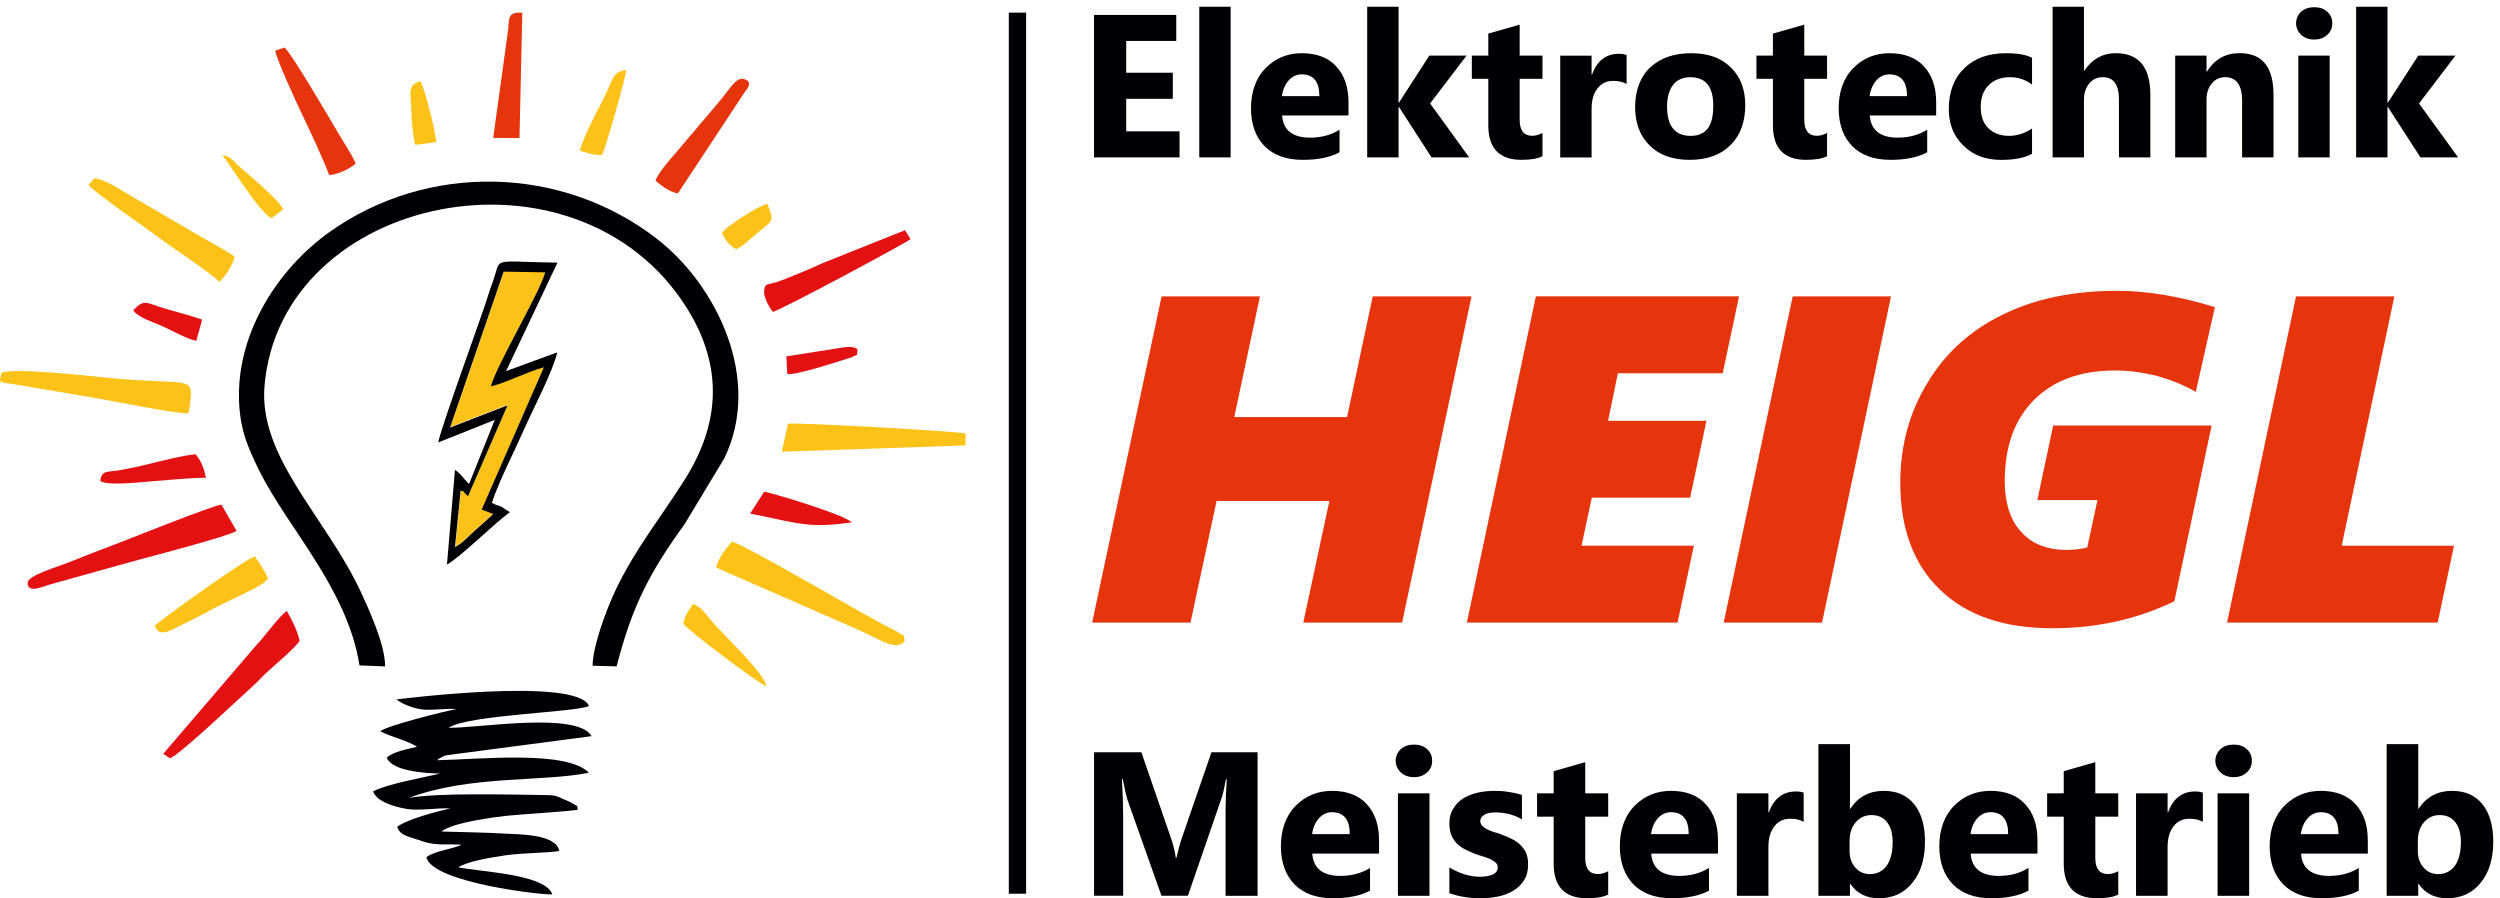 <?xml version="1.0" encoding="UTF-8"?>
<svg xmlns="http://www.w3.org/2000/svg" id="Ebene_1" width="739.01" height="265.53" viewBox="0 0 739.01 265.53">
  <defs>
    <style>.cls-1,.cls-2{fill:#000004;}.cls-1,.cls-2,.cls-3,.cls-4,.cls-5,.cls-6{stroke-width:0px;}.cls-1,.cls-4,.cls-5,.cls-6{fill-rule:evenodd;}.cls-3,.cls-6{fill:#e6340d;}.cls-4{fill:#e41113;}.cls-5{fill:#fdc217;}</style>
  </defs>
  <path class="cls-1" d="M135.43,256.38c3.05-1.89,9.93-2.92,13.94-3.54,4.86-.76,14.8-.75,15.95-1.37-1.02-4.92-11.8-4.8-15.45-5.02-6.55-.39-12.82-.44-19.4-.65,3.48-2.73,15.51-4.21,19.37-4.66,3.3-.38,19.73-1.36,20.98-1.81-.62-1.71.92-.31-1.77-1.95-.62-.38-1.97-.92-2.63-1.22-2.41-1.09-2.59-1.1-5.65-1.14-10.13-.13-31.61-.73-39.91.87,17.55-6.77,39.97-4.71,53.2-7.47-6.53-6.82-33.02-3.88-44.83-3.7.76-.62-.43.04,1.29-.87,1-.53.08-.15,1.43-.59l42.94-5.65c-4.32-7.35-33.14-2.37-42.29-2.47,5.74-3.89,37.99-4.55,41.51-6.47-3.77-8.72-56.89-1.92-56.9-1.92.92.95,4.78,2.7,7.72,2.98,3.05.3,6.67-.37,10.05-.13-3.66.66-20.98,5.01-22.57,6.57,3,1.59,7.96,2.71,10.86,4.58-2.55.64-7.26,1.46-8.93,3.24,1.57,3.85,10.57,4.55,15.75,4.68-5.51,1.34-15.38,2.97-19.81,5.27,1.09,3.06,6.2,4.52,9.8,5.16,3.7.65,8.9-.32,13.05-.13-3.88.85-13.13,3.31-15.72,5.46.87,2.71,3.56,2.86,7.73,4.33,3.83,1.34,7.15.62,11.34.96-3.07,1.39-7.92,1.78-10.44,3.66,1.58,7.6,35.14,11.33,37.25,10.99-2.21-6.03-20.91-6.57-27.86-8"></path>
  <path class="cls-1" d="M70.63,116.67c0,9.6,2.42,15.24,6.12,22.68,8.35,16.78,25.95,34.69,29.52,57.35l7.59.29c-.05-6.5-4.72-16.67-7.13-21.88-10.3-22.17-30.33-39.85-28.54-61.02,4.81-56.79,92.43-74.65,124.82-23.07,11.07,17.63,9.64,34.52-.57,50.71-6.93,10.99-14.7,20.6-20.43,32.62-2.53,5.31-6.76,16.35-6.84,22.45l7.11.18c4.52-17.65,9.7-27.7,20.05-41.97l11.77-19.51c11.45-23.58-2.44-51.41-20-64.97-28.17-21.76-67.89-22.48-96.72-1.92-15.18,10.83-26.74,29.14-26.74,48.05"></path>
  <path class="cls-5" d="M133.13,126.19l17-6.58-11.67,26.87c-.09-.08-.52-.49-.64-.6-1.43-1.22.13-.59-1.55-1.05l-1.69,16.7c2.62-1.43,3.55-2.82,5.82-4.83,2.16-1.91,3.28-2.83,5.51-4.97l-3.42-1.29,18.39-42.07c-5.24,1.4-10.85,4.51-15.66,5.62,1.73-6.41,14.21-27.19,16.08-33.7l-12.3-.2-15.86,46.09Z"></path>
  <path class="cls-1" d="M129.53,130.79l16.73-6.68-7.6,18.95c-1.92-1.8-2.31-2.98-4.17-4.16l-2.37,28.01c4.6-2.72,13.46-11.76,18.6-15.51l-2.61-1.67c-1.3-.52-1.44-.35-2.72-1.11,2.25-6.72,6.64-15.09,9.56-21.76,2.45-5.61,8.56-17.2,9.77-22.7l-15.12,5.54,15.19-32.06c-20.64-.3-16.27-1.9-19.23,5.97-.81,2.15-1.5,4.48-2.25,6.73-2.3,6.82-13.02,36.36-13.78,40.47M148.88,80.3l12.3.2c-1.87,6.51-14.35,27.29-16.08,33.7,4.82-1.11,10.42-4.22,15.67-5.63l-18.39,42.07,3.42,1.29c-2.23,2.14-3.34,3.06-5.5,4.97-2.27,2-3.2,3.4-5.82,4.83l1.69-16.7c1.68.46.12-.17,1.55,1.05.12.1.55.51.64.6l11.67-26.87-17,6.58,15.86-46.09Z"></path>
  <path class="cls-4" d="M69.93,156.92l-4.5-7.77c-3.56.7-24.56,9.09-29.26,10.93-4.82,1.89-9.5,3.56-14.29,5.55-4.91,2.04-13.66,4.36-13.7,6.65-.06,3.17,4.07,1.26,6.22.6l24.05-6.71c5.57-1.55,29.3-7.66,31.49-9.24"></path>
  <path class="cls-4" d="M48.26,222.82l1.96,1.33c2.57-.68,20.55-17.76,24.34-21.18,1.81-1.63,2.7-2.72,4.52-4.41,3.21-2.98,7.04-5.96,9.5-9.06-.69-3.28-2.35-6.31-3.8-8.92-2.4,1.73-6.36,7.39-9.04,10.16l-27.48,32.08Z"></path>
  <path class="cls-4" d="M228.46,92.2c3.03-.86,39.47-20.43,40.7-21.53l-1.64-2.62-24.32,9.71c-3.94,1.83-8.17,3.57-12.1,5.09-4.36,1.69-4.93.48-5.22,3.12-.2,1.82,1.57,5.03,2.58,6.24"></path>
  <path class="cls-6" d="M81.36,14.98c.59,3.06,6.19,15.16,7.84,18.61,2.62,5.49,6.04,12.8,8.14,18.17,2.81-.22,6.37-2.05,7.8-3.44-.88-2.16-3.7-6.53-4.85-8.47-2.54-4.31-14.27-24.36-16.19-25.82l-2.73.96Z"></path>
  <path class="cls-6" d="M193.78,53.42c1.65,1.47,4.4,3.45,6.61,3.75l19.54-29.62c.84-1.18,2.86-3.23.11-4.15-2.42-.81-4.22,2.82-7.36,6.55l-12.89,15.2c-1.58,1.78-5.47,6.25-6,8.26"></path>
  <path class="cls-6" d="M145.8,40.77l7.76.05.84-37.06c-4.84-.3-3.63,1.93-4.37,6.33l-4.24,30.68Z"></path>
  <path class="cls-4" d="M29.66,142.22c2.33,1.5,12.64.23,15.43.03,5.17-.37,11.08-1.01,15.78-1.01-.39-1.8-.51-2.4-1.19-3.97-.26-.59-.42-.9-.63-1.26l-1.17-1.73c-3.58.26-11.12,2.21-15.04,3.16-2.37.58-4.68,1.03-7.27,1.52-3.61.69-5.52-.21-5.93,3.25"></path>
  <path class="cls-4" d="M221.73,151.81c14.79,2.96,17.11,4.41,30.02,2.62-1.85-2.3-24.49-8.99-25.84-9.09l-4.18,6.47Z"></path>
  <path class="cls-4" d="M39.36,91.76c1.77,2.28,5.76,3.37,8.68,4.68,3.13,1.4,6.94,3.67,10,4.32l1.71-6.28c-3.46-1.19-7.49-2.27-10.96-3.26-5.45-1.55-6.02-3.12-9.43.54"></path>
  <path class="cls-5" d="M80.25,64.51l3.44-2.61c-.97-2.57-9.99-10.11-12.78-12.52-1.64-1.42-2.78-3.36-5.11-3.46,2.83,3.65,10.89,16.85,14.46,18.59M26.2,54.68c.48,1.32,17.67,13.24,19.22,14.42,6.33,4.82,13.59,9.18,19.5,14.18,1.25-1.17,4.15-5.08,4.38-7.49-2.48-1.72-7.1-4.22-9.98-5.85l-20.19-11.79c-2.88-1.66-8.23-5.29-11.26-5.45l-1.66,1.97ZM.36,110.28c-.25,2.85-1.92,2.49,5.01,3.5l21.68,3.69c6.06.94,24.54,4.89,28.7,4.7,1.76-12.24,2.21-7.91-23.62-10.48-5.27-.52-29.01-3.18-31.77-1.41ZM45.71,185.03c1.13,1.85,1.58,2.35,4.08,1.58.77-.24,3.44-1.63,4.37-2.1,2.94-1.49,5.55-2.69,8.42-4.33,3-1.72,13.55-6.26,15.62-8.09.85-.75.42-.38,1.05-1.12-.97-2.08-2.49-4.5-3.93-6.49-2.75.67-28.97,19.56-29.61,20.54ZM202.02,184.39c2,2.53,21.88,17.43,24.55,18.48-.5-3.72-11.98-14.53-15.73-18.72-1.53-1.71-3.59-5.02-6.01-5.59l-1.56,2.38c-.94,1.87-.89,1.56-1.25,3.45ZM211.69,167.78l41.46,18.13c7.82,3.53,11.58,6.53,14.26,3.66-.37-2.31.25-1.2-1.93-2.66-1.1-.73-1.96-1.03-3.31-1.73-8.56-4.45-42.43-24.46-45.84-25.07-1.6,1.92-4.16,5.02-4.63,7.67ZM231.11,133.53l54.25-1.86.1-3.5c-1.63-.65-49-3.3-52.53-2.93l-1.82,8.3ZM213.43,68.76c.89,2.43,2.46,3.85,4.18,4.93,2.23-1.06,4.72-3.55,6.74-5.21,3.99-3.3,4.63-2.95,2.48-8.22-2.57.53-11.93,6.52-13.4,8.5ZM171.42,44.57c1.97.5,4,1.43,6.58,1.22,1-2.04,7.1-23.17,7.1-25.08-4.62.56-3.45,2.79-7.91,10.82-1.29,2.32-5.44,10.75-5.76,13.05ZM122.75,42.82l6.15-.79c-.05-3.23-3.32-15.43-4.57-18.01-4.03.87-2.87,3.74-2.74,8.34.1,3.65.41,7.31,1.15,10.47Z"></path>
  <path class="cls-4" d="M232.45,105.35l.27,5.18c2.06.73,19.11-4.96,19.13-4.96,2.07-1.15,1.24.23,1.65-2.31-1.33-1.05-3.22-.72-4.93-.45l-16.11,2.54Z"></path>
  <path class="cls-2" d="M726.63,46.53h-11.13l-9.63-14.92h-.12v14.92h-9.27V2h9.27v28.34h.12l8.97-13.9h11.01l-10.77,14.14,11.55,15.95ZM688.66,46.53h-9.27v-30.09h9.27v30.09ZM684.08,11.69c-1.56,0-2.83-.48-3.85-1.38-.96-.96-1.5-2.11-1.5-3.43s.54-2.53,1.5-3.43c1.02-.9,2.29-1.32,3.85-1.32s2.89.42,3.85,1.32c1.02.9,1.5,2.05,1.5,3.43s-.48,2.53-1.5,3.43c-.96.9-2.23,1.38-3.85,1.38ZM672.05,46.53h-9.27v-16.73c0-4.63-1.69-6.98-4.99-6.98-1.63,0-2.95.6-3.97,1.87-1.02,1.2-1.56,2.77-1.56,4.69v17.15h-9.27v-30.09h9.27v4.75h.12c2.23-3.67,5.48-5.48,9.69-5.48,6.68,0,9.99,4.09,9.99,12.4v18.41ZM635.64,46.53h-9.27v-17.09c0-4.45-1.56-6.62-4.81-6.62-1.62,0-2.95.6-3.97,1.87-1.02,1.2-1.56,2.77-1.56,4.69v17.15h-9.27V2h9.27v18.89h.12c2.29-3.43,5.36-5.17,9.27-5.17,6.8,0,10.23,4.09,10.23,12.34v18.47ZM600.68,45.45c-2.11,1.2-5.12,1.81-9.09,1.81-4.63,0-8.36-1.38-11.19-4.21-2.89-2.77-4.33-6.38-4.33-10.83,0-5.11,1.56-9.15,4.63-12.1,3.07-2.95,7.16-4.39,12.28-4.39,3.55,0,6.14.48,7.7,1.38v7.88c-1.93-1.44-4.09-2.17-6.5-2.17-2.65,0-4.75.78-6.32,2.35-1.56,1.56-2.35,3.67-2.35,6.44s.72,4.75,2.23,6.26c1.5,1.5,3.55,2.29,6.14,2.29,2.35,0,4.57-.72,6.8-2.17v7.46ZM563.73,28.42c0-4.27-1.74-6.44-5.24-6.44-1.44,0-2.77.6-3.85,1.81-1.08,1.26-1.75,2.83-1.99,4.63h11.07ZM572.34,34.13h-19.62c.3,4.33,3.07,6.56,8.24,6.56,3.31,0,6.26-.78,8.73-2.35v6.68c-2.77,1.5-6.38,2.23-10.83,2.23-4.87,0-8.61-1.32-11.31-4.03-2.65-2.71-4.03-6.44-4.03-11.25s1.44-8.97,4.39-11.91c2.89-2.89,6.44-4.33,10.65-4.33s7.82,1.26,10.17,3.91c2.41,2.59,3.61,6.14,3.61,10.59v3.91ZM540.09,46.17c-1.38.72-3.43,1.08-6.2,1.08-6.5,0-9.81-3.37-9.81-10.17v-13.78h-4.87v-6.86h4.87v-6.5l9.27-2.65v9.15h6.74v6.86h-6.74v12.15c0,3.13,1.26,4.69,3.73,4.69.96,0,1.99-.3,3.01-.84v6.86ZM499.71,22.82c-2.17,0-3.91.72-5.11,2.23-1.2,1.56-1.81,3.67-1.81,6.44,0,5.78,2.35,8.67,6.98,8.67s6.68-2.95,6.68-8.91c0-5.6-2.23-8.42-6.74-8.42ZM499.47,47.25c-4.99,0-8.97-1.38-11.79-4.21-2.89-2.83-4.33-6.62-4.33-11.43s1.5-8.91,4.45-11.67c3.01-2.83,7.04-4.21,12.1-4.21s8.91,1.38,11.73,4.21c2.89,2.77,4.27,6.5,4.27,11.13,0,4.99-1.44,8.97-4.39,11.85-2.89,2.89-6.92,4.33-12.03,4.33ZM480.82,24.81c-1.08-.6-2.41-.9-3.91-.9-1.99,0-3.55.72-4.69,2.23-1.14,1.44-1.74,3.49-1.74,6.02v14.38h-9.27v-30.09h9.27v5.6h.12c1.5-4.09,4.15-6.14,7.94-6.14.96,0,1.74.12,2.29.36v8.54ZM455.96,46.17c-1.38.72-3.43,1.08-6.2,1.08-6.5,0-9.81-3.37-9.81-10.17v-13.78h-4.87v-6.86h4.87v-6.5l9.27-2.65v9.15h6.74v6.86h-6.74v12.15c0,3.13,1.26,4.69,3.73,4.69.96,0,1.99-.3,3.01-.84v6.86ZM434.3,46.53h-11.13l-9.63-14.92h-.12v14.92h-9.27V2h9.27v28.34h.12l8.97-13.9h11.01l-10.77,14.14,11.55,15.95ZM390.01,28.42c0-4.27-1.74-6.44-5.24-6.44-1.44,0-2.77.6-3.85,1.81-1.08,1.26-1.75,2.83-1.99,4.63h11.07ZM398.62,34.13h-19.62c.3,4.33,3.07,6.56,8.24,6.56,3.31,0,6.26-.78,8.73-2.35v6.68c-2.77,1.5-6.38,2.23-10.83,2.23-4.87,0-8.61-1.32-11.31-4.03-2.65-2.71-4.03-6.44-4.03-11.25s1.44-8.97,4.39-11.91c2.89-2.89,6.44-4.33,10.65-4.33s7.82,1.26,10.17,3.91c2.41,2.59,3.61,6.14,3.61,10.59v3.91ZM363.78,46.53h-9.27V2h9.27v44.53ZM348.67,46.53h-25.27V4.41h24.31v7.7h-14.8v9.39h13.78v7.7h-13.78v9.63h15.77v7.7Z"></path>
  <path class="cls-2" d="M714.72,248.51v3.09c0,1.94.55,3.57,1.7,4.85,1.09,1.27,2.54,1.94,4.3,1.94,2.12,0,3.76-.85,4.97-2.48,1.15-1.64,1.76-3.94,1.76-6.97,0-2.54-.55-4.48-1.64-5.88-1.09-1.39-2.6-2.12-4.6-2.12-1.88,0-3.39.67-4.66,2.12-1.21,1.39-1.82,3.21-1.82,5.45M714.96,261.29h-.12v3.51h-9.33v-44.83h9.33v19.08h.12c2.3-3.51,5.63-5.27,9.87-5.27,3.88,0,6.91,1.33,9.03,4,2.12,2.67,3.15,6.36,3.15,11.02,0,5.03-1.21,9.09-3.69,12.12-2.48,3.09-5.75,4.6-9.87,4.6-3.76,0-6.54-1.39-8.48-4.24ZM691.27,246.57c0-4.3-1.76-6.48-5.27-6.48-1.45,0-2.79.61-3.88,1.82-1.09,1.27-1.76,2.85-2,4.66h11.15ZM699.94,252.32h-19.75c.3,4.36,3.09,6.6,8.3,6.6,3.33,0,6.3-.79,8.78-2.36v6.72c-2.79,1.51-6.42,2.24-10.9,2.24-4.91,0-8.66-1.33-11.39-4.06-2.67-2.73-4.06-6.48-4.06-11.33s1.45-9.03,4.42-11.99c2.91-2.91,6.48-4.36,10.72-4.36s7.87,1.27,10.24,3.94c2.42,2.61,3.63,6.18,3.63,10.66v3.94ZM664.86,264.8h-9.33v-30.29h9.33v30.29ZM660.26,229.73c-1.58,0-2.85-.48-3.88-1.39-.97-.97-1.51-2.12-1.51-3.45s.55-2.54,1.51-3.45c1.03-.91,2.3-1.33,3.88-1.33s2.91.42,3.88,1.33c1.03.91,1.51,2.06,1.51,3.45s-.48,2.54-1.51,3.45c-.97.91-2.24,1.39-3.88,1.39ZM651.17,242.93c-1.09-.61-2.42-.91-3.94-.91-2,0-3.57.73-4.72,2.24-1.15,1.45-1.76,3.51-1.76,6.06v14.48h-9.33v-30.29h9.33v5.63h.12c1.51-4.12,4.18-6.18,8-6.18.97,0,1.76.12,2.3.36v8.6ZM626.16,264.44c-1.39.73-3.45,1.09-6.24,1.09-6.54,0-9.87-3.39-9.87-10.24v-13.87h-4.91v-6.91h4.91v-6.54l9.33-2.67v9.21h6.78v6.91h-6.78v12.24c0,3.15,1.27,4.72,3.76,4.72.97,0,2-.3,3.03-.85v6.91ZM593.63,246.57c0-4.3-1.76-6.48-5.27-6.48-1.45,0-2.79.61-3.88,1.82-1.09,1.27-1.76,2.85-2,4.66h11.15ZM602.29,252.32h-19.75c.3,4.36,3.09,6.6,8.3,6.6,3.33,0,6.3-.79,8.78-2.36v6.72c-2.79,1.51-6.42,2.24-10.9,2.24-4.91,0-8.66-1.33-11.39-4.06-2.67-2.73-4.06-6.48-4.06-11.33s1.45-9.03,4.42-11.99c2.91-2.91,6.48-4.36,10.72-4.36s7.87,1.27,10.24,3.94c2.42,2.61,3.63,6.18,3.63,10.66v3.94ZM546.74,248.51v3.09c0,1.94.55,3.57,1.7,4.85,1.09,1.27,2.54,1.94,4.3,1.94,2.12,0,3.76-.85,4.97-2.48,1.15-1.64,1.76-3.94,1.76-6.97,0-2.54-.55-4.48-1.64-5.88-1.09-1.39-2.6-2.12-4.6-2.12-1.88,0-3.39.67-4.66,2.12-1.21,1.39-1.82,3.21-1.82,5.45ZM546.98,261.29h-.12v3.51h-9.33v-44.83h9.33v19.08h.12c2.3-3.51,5.63-5.27,9.87-5.27,3.88,0,6.91,1.33,9.03,4,2.12,2.67,3.15,6.36,3.15,11.02,0,5.03-1.21,9.09-3.7,12.12-2.48,3.09-5.75,4.6-9.87,4.6-3.76,0-6.54-1.39-8.48-4.24ZM533.17,242.93c-1.09-.61-2.42-.91-3.94-.91-2,0-3.57.73-4.72,2.24-1.15,1.45-1.76,3.51-1.76,6.06v14.48h-9.33v-30.29h9.33v5.63h.12c1.51-4.12,4.18-6.18,8-6.18.97,0,1.76.12,2.3.36v8.6ZM499.19,246.57c0-4.3-1.76-6.48-5.27-6.48-1.45,0-2.79.61-3.88,1.82-1.09,1.27-1.76,2.85-2,4.66h11.15ZM507.85,252.32h-19.75c.3,4.36,3.09,6.6,8.3,6.6,3.33,0,6.3-.79,8.78-2.36v6.72c-2.79,1.51-6.42,2.24-10.9,2.24-4.91,0-8.66-1.33-11.39-4.06-2.67-2.73-4.06-6.48-4.06-11.33s1.45-9.03,4.42-11.99c2.91-2.91,6.48-4.36,10.72-4.36s7.87,1.27,10.24,3.94c2.42,2.61,3.63,6.18,3.63,10.66v3.94ZM475.38,264.44c-1.39.73-3.45,1.09-6.24,1.09-6.54,0-9.87-3.39-9.87-10.24v-13.87h-4.91v-6.91h4.91v-6.54l9.33-2.67v9.21h6.79v6.91h-6.79v12.24c0,3.15,1.27,4.72,3.76,4.72.97,0,2-.3,3.03-.85v6.91ZM428.44,264.01v-7.57c1.57.91,3.09,1.58,4.6,2.06,1.51.42,2.97.67,4.36.67,1.64,0,2.97-.24,3.88-.67.97-.48,1.45-1.15,1.45-2.06,0-.61-.18-1.09-.67-1.51-.42-.36-.97-.73-1.64-1.03-.67-.3-1.45-.55-2.24-.79-.79-.24-1.57-.48-2.36-.79-1.15-.48-2.24-.97-3.15-1.45-.91-.55-1.7-1.15-2.3-1.82-.61-.73-1.09-1.51-1.45-2.42-.3-.91-.48-2-.48-3.21,0-1.7.36-3.15,1.15-4.36.73-1.27,1.7-2.24,2.91-3.03,1.27-.79,2.67-1.33,4.24-1.7,1.57-.36,3.27-.55,4.97-.55,1.33,0,2.73.06,4.06.3,1.39.18,2.79.48,4.12.91v7.21c-1.21-.73-2.48-1.21-3.82-1.57-1.33-.3-2.66-.48-4-.48-.61,0-1.15.06-1.7.12-.55.12-1.03.3-1.45.48-.42.24-.73.48-.97.79-.24.36-.36.73-.36,1.15,0,.55.18,1.03.55,1.39.36.42.79.73,1.39,1.03.55.3,1.21.55,1.88.79.73.18,1.39.42,2.12.67,1.21.42,2.36.91,3.39,1.45.97.48,1.82,1.09,2.54,1.76.73.73,1.27,1.51,1.7,2.42.36.97.55,2.06.55,3.33,0,1.82-.36,3.33-1.15,4.6-.79,1.27-1.82,2.3-3.09,3.09-1.33.79-2.79,1.39-4.48,1.76-1.7.36-3.45.55-5.27.55-3.33,0-6.42-.48-9.27-1.51ZM422.56,264.8h-9.33v-30.29h9.33v30.29ZM417.96,229.73c-1.57,0-2.85-.48-3.88-1.39-.97-.97-1.51-2.12-1.51-3.45s.55-2.54,1.51-3.45c1.03-.91,2.3-1.33,3.88-1.33s2.91.42,3.88,1.33c1.03.91,1.51,2.06,1.51,3.45s-.48,2.54-1.51,3.45c-.97.91-2.24,1.39-3.88,1.39ZM399,246.57c0-4.3-1.76-6.48-5.27-6.48-1.45,0-2.79.61-3.88,1.82-1.09,1.27-1.76,2.85-2,4.66h11.15ZM407.66,252.32h-19.75c.3,4.36,3.09,6.6,8.3,6.6,3.33,0,6.3-.79,8.78-2.36v6.72c-2.79,1.51-6.42,2.24-10.9,2.24-4.91,0-8.66-1.33-11.39-4.06-2.67-2.73-4.06-6.48-4.06-11.33s1.45-9.03,4.42-11.99c2.91-2.91,6.48-4.36,10.72-4.36s7.87,1.27,10.24,3.94c2.42,2.61,3.63,6.18,3.63,10.66v3.94ZM371.74,264.8h-9.45v-25.38c0-2.73.12-5.75.36-9.09h-.24c-.49,2.6-.91,4.48-1.33,5.63l-9.93,28.83h-7.81l-10.12-28.53c-.24-.79-.73-2.79-1.33-5.94h-.24c.24,4.18.36,7.87.36,11.02v23.44h-8.6v-42.4h13.99l8.66,25.14c.73,2,1.21,4,1.51,6.06h.18c.55-2.36,1.09-4.42,1.7-6.12l8.66-25.08h13.63v42.4Z"></path>
  <path class="cls-3" d="M720.6,184.05h-62.28l20.39-96.44h29.07l-15.57,73.71h33.2l-4.82,22.73ZM649.1,115.85c-3.31-1.93-7.03-3.44-11.3-4.68-4.41-1.1-8.54-1.65-12.54-1.65-10.2,0-18.19,2.89-23.97,8.68-5.79,5.79-8.68,13.78-8.68,24.11,0,6.34,1.65,11.44,4.82,14.88,3.17,3.58,7.72,5.37,13.5,5.37,2.07,0,4.13-.28,6.06-.69l3.03-14.05h-17.77l4.68-22.04h46.84l-11.02,51.94c-11.02,5.37-23.01,7.99-36.1,7.99-14.19,0-25.21-3.72-33.07-11.3-7.85-7.44-11.85-18.05-11.85-31.69,0-10.88,2.62-20.67,7.99-29.48,5.24-8.82,12.68-15.57,22.32-20.25,9.51-4.68,20.8-7.03,33.76-7.03,8.96,0,18.6,1.65,28.93,4.82l-5.65,25.08ZM538.6,184.05h-29.07l20.39-96.44h29.07l-20.39,96.44ZM509.25,110.34h-31l-2.89,14.05h29.07l-4.82,22.73h-29.07l-3.03,14.19h33.2l-4.82,22.73h-62.28l20.39-96.44h60.07l-4.82,22.73ZM414.46,184.05h-29.21l7.72-35.96h-33.34l-7.72,35.96h-29.07l20.53-96.44h29.07l-7.58,35.68h33.34l7.58-35.68h29.21l-20.53,96.44Z"></path>
  <rect class="cls-2" x="298.21" y="3.73" width="5.11" height="260.46"></rect>
</svg>
